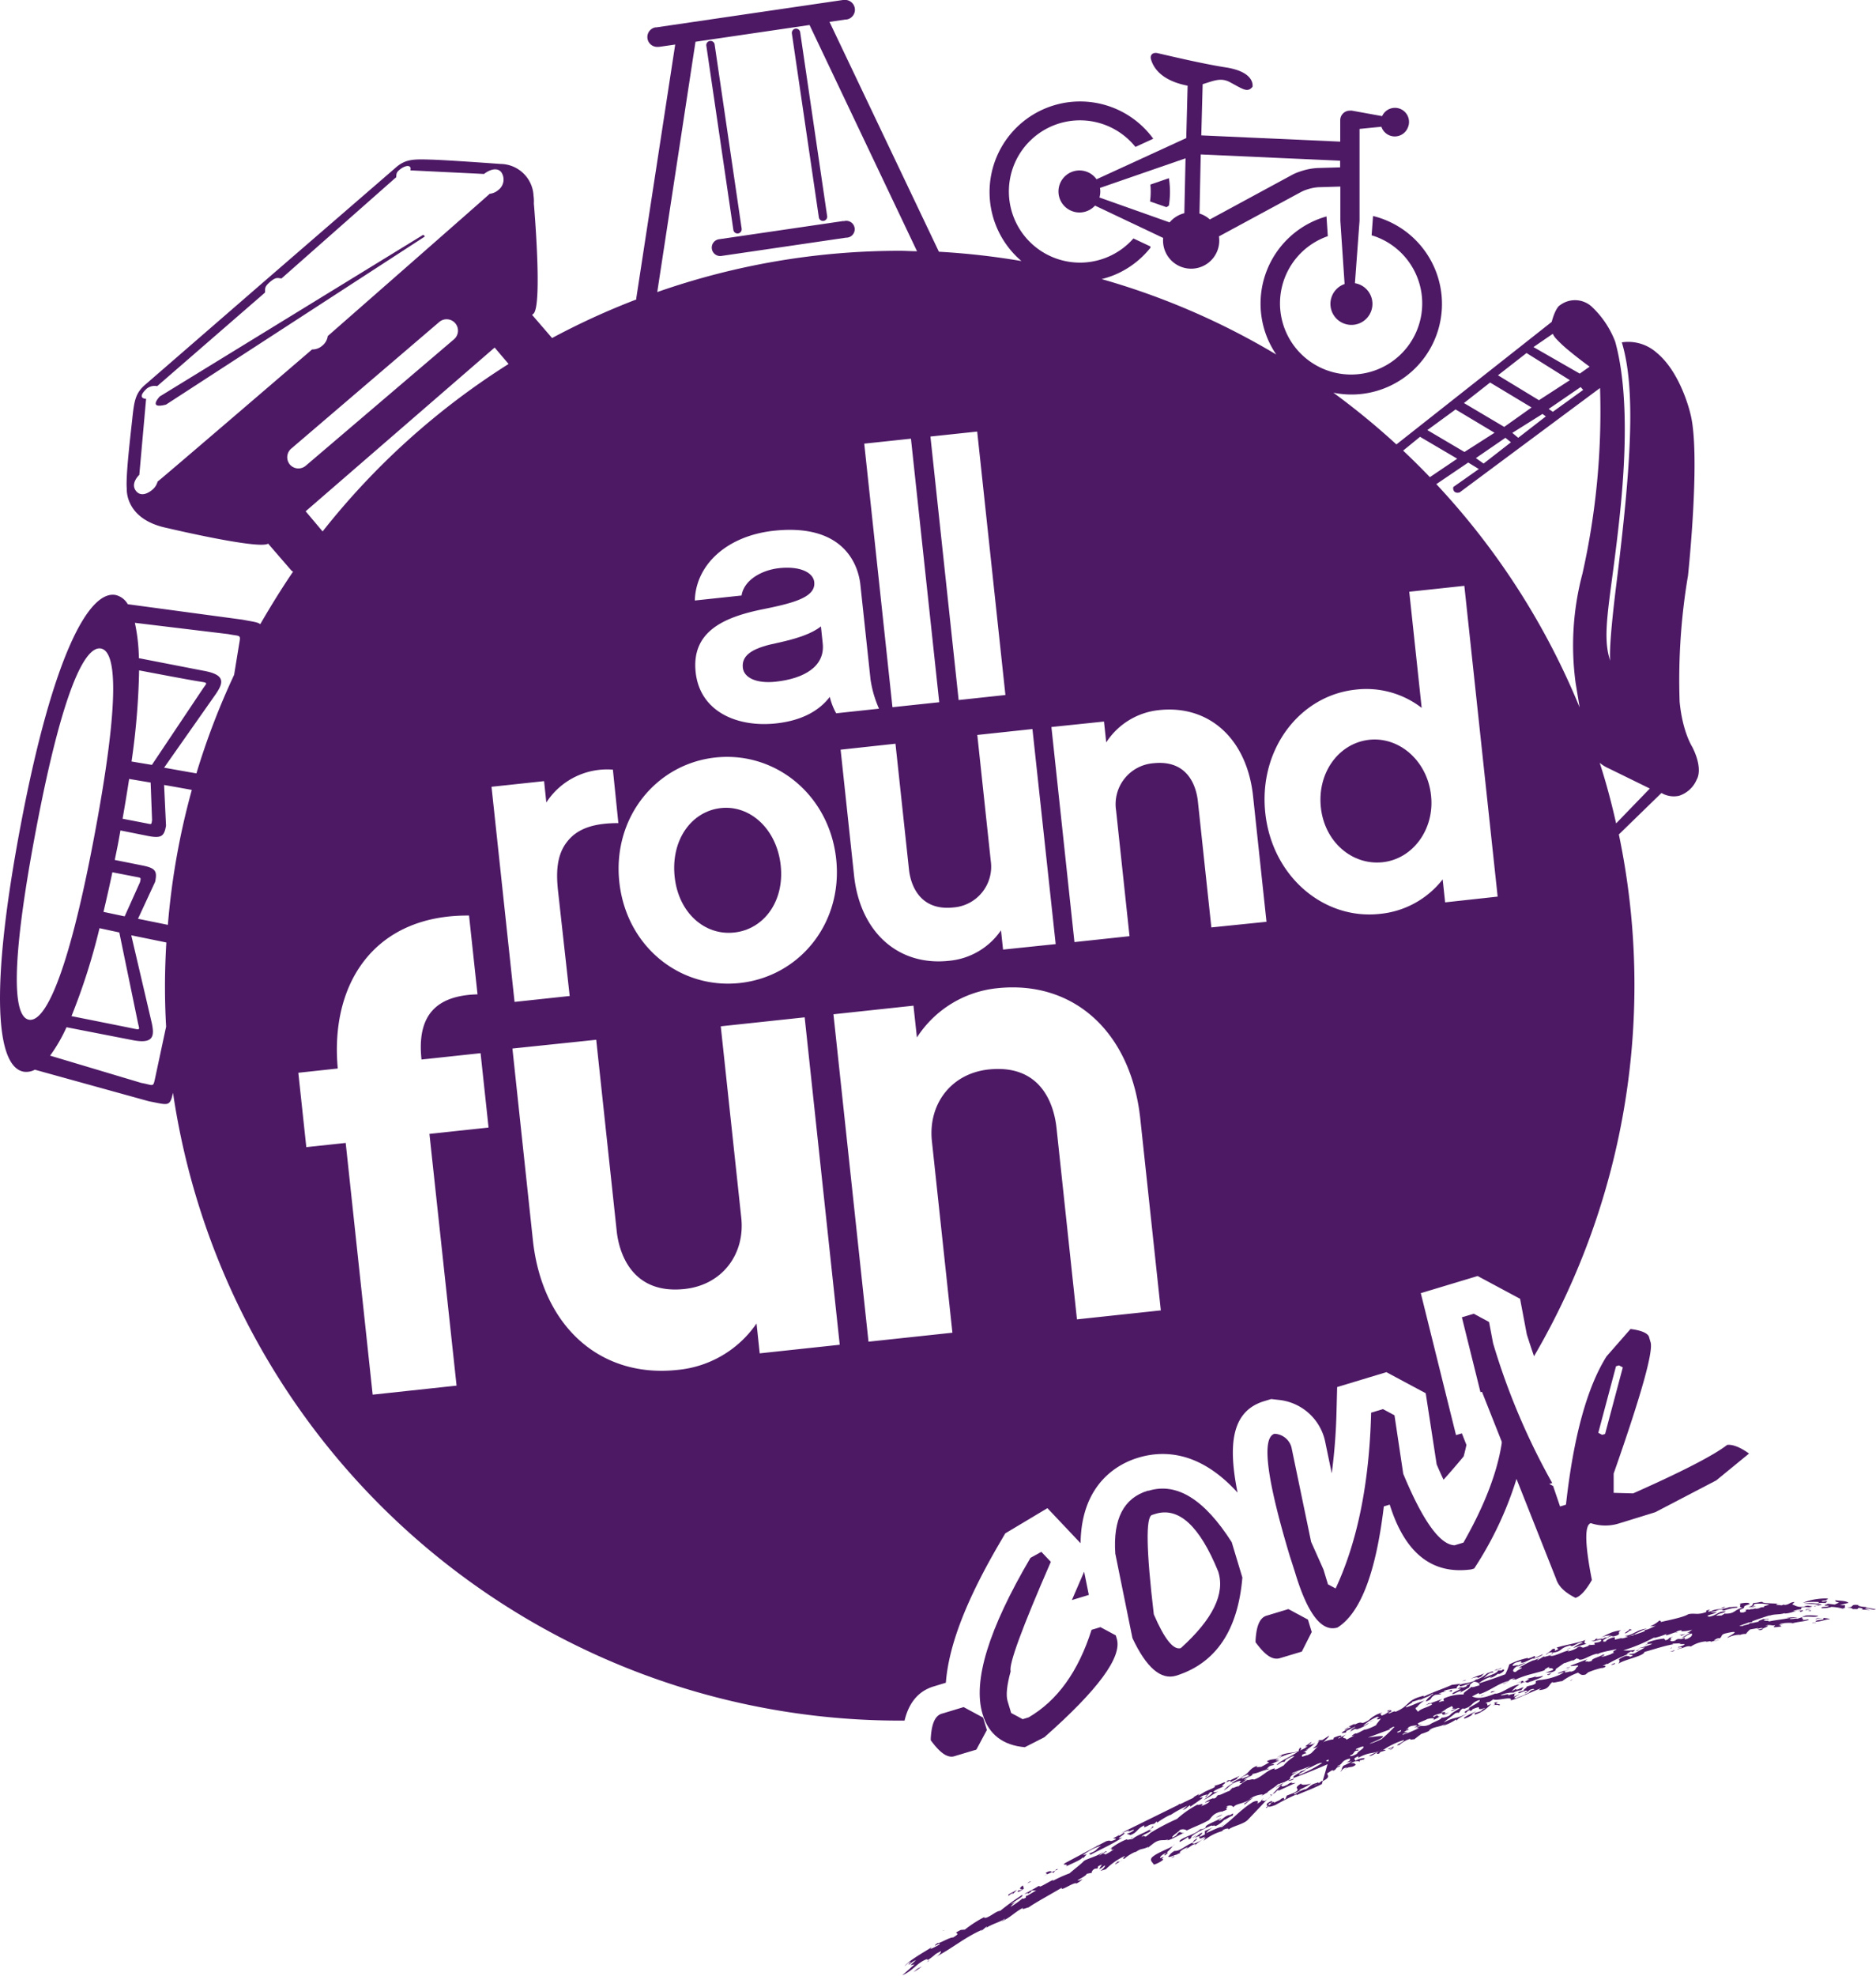 <svg id="Layer_1" data-name="Layer 1" xmlns="http://www.w3.org/2000/svg" viewBox="0 0 342.97 361.11"><defs><style>.cls-1{fill:#4d1965;}</style></defs><title>dArtboard 2</title><path class="cls-1" d="M338,293.77c.45,0,.82.23.64.28.93-.09.91.14,1.08-.22.62-.1,1.2.25.51.31.57,0,1.14,0,1.71.07l-1-.25c.34-.28,1.59.4,2,.12-.61-.12-1.23-.25-1.84-.34l.11-.09a6,6,0,0,1-1.52-.22c.06-.05,0-.14.37-.1-2.22-.31-.68.45-2.51.37A1.77,1.77,0,0,1,338,293.77Z"/><path class="cls-1" d="M336.22,292.84l-.8.36-1.28-.15c0,.14-1,.24-.33.37a2.42,2.42,0,0,1,.57,0c-.15.29-1.7.12-1.33.43a5.47,5.47,0,0,0,1.79-.22,9.22,9.22,0,0,1,2,.31c.28,0,.33-.2.68-.2l-.23,0v-.44a3.4,3.4,0,0,1-.9,0c.51-.14,1-.28,1.56-.4-.45-.47-2-.34-2.57-.53C336.11,292.71,334.78,292.46,336.22,292.84Z"/><path class="cls-1" d="M337.54,293.7h0Z"/><path class="cls-1" d="M234,326.91c-.28.13-.32.27-.34.34l3.18-1.45c-.15-.06-1.12.22-.54-.12a2,2,0,0,0-1.17.68l.16-.27c-.64.54-1.33.36-.91,0l-.06,0-1.66,1.72C233.39,327.57,233.07,327.33,234,326.91Z"/><path class="cls-1" d="M169.49,358.56c.38-.25.41-.32.34-.33A2.65,2.65,0,0,0,169.49,358.56Z"/><path class="cls-1" d="M232.24,328.27l-.52.54A3.21,3.21,0,0,0,232.24,328.27Z"/><path class="cls-1" d="M234.92,322.44s0,0,0,0l-.22.26h0Z"/><path class="cls-1" d="M218.32,335.92l-.2.11Z"/><path class="cls-1" d="M243,317.14l-1.33.87c.14-.2-.54.14-.3-.13-.09.07-.59.34-.42.34l.29-.14c-.61.67-.09.6-1.24,1.4a2.21,2.21,0,0,0,1.47-.81l.36-.21,1-1Z"/><path class="cls-1" d="M187.69,346.57v0A.08.08,0,0,0,187.69,346.57Z"/><path class="cls-1" d="M187.7,346.4v.13C187.74,346.44,188,346.25,187.7,346.4Z"/><path class="cls-1" d="M232.37,328a.51.51,0,0,1-.13.32l.39-.41Z"/><path class="cls-1" d="M233.12,326.73l1.17-.59.37-.37C234.23,326,233.71,326.32,233.12,326.73Z"/><path class="cls-1" d="M220.28,335.22c-2.43,1.22.41-.67-.75-.23a9.86,9.86,0,0,0-1.21.93c1.86-1.08,0,.73,1.94-.3-.12.47-1.24,1-1.95,1.27-.9,0,.55-.55.56-.95-.75.42-.59.42-.83.76-1.27.51-2.36,1.62-3.31,1.52-.85.5-.72.63-1.15,1,.07.39,1.41-.46,1.87-.35-.08,0-.24,0-.23-.06l.81-.3c-.79.24-.07-.39.31-.6s.84-.43.81-.3l-.4.28c.61-.16,1.1-.84,1.78-.93.06.06-.14.21-.15.27a15.51,15.51,0,0,1,2.07-1.47l-.4.62a8.93,8.93,0,0,1,3.73-1.86c-.17,0-.43.09-.31-.05.67-.42,1.33-.44,1.08-.1.57-.62,2.78-1,3.57-1.82l3.6-3.79a4.14,4.14,0,0,1-.48.34c-.54-.12-.74,0-.17-.59-.62.47-.24.59-1.27,1.08.33-.33.28-.73-.73-.31-2.35,1.45-3.59,3.07-5.7,4.6-.19-.19-2,.73-2.88,1.09a4,4,0,0,1,1.49-1.16l-1.71.77Z"/><path class="cls-1" d="M225.65,331.74l-.21.05A.55.55,0,0,0,225.65,331.74Z"/><path class="cls-1" d="M222.19,333.77s0,0,0,0l-.21.12Z"/><path class="cls-1" d="M231.55,327.69l.34-.34-.29.2C231.51,327.63,231.47,327.69,231.55,327.69Z"/><path class="cls-1" d="M232.23,327.87l0,.13.17-.05C232.37,327.89,232.33,327.85,232.23,327.87Z"/><path class="cls-1" d="M209.93,337.63l-.2.16C209.87,337.72,209.91,337.67,209.93,337.63Z"/><path class="cls-1" d="M217.36,336.13c.85-.43-.06-.39,1.15-1l-.37.15a28.59,28.59,0,0,1,3.37-1.71c0,.19.7-.13.68.14a5.14,5.14,0,0,0,1.61-1.15c.47-.13,1-.64,1.64-.8-.29,0,.58-.81-.69,0,.1-.07,0-.07.12-.14-1,.23-1.16.7-1.91,1.05-.51.09.64-.54.19-.4-.88.56-3,1.23-2.72,1.68a1.64,1.64,0,0,1-1,.31c-.84,1-4.09,1.68-3.77,2.33a9.65,9.65,0,0,0,1.53-.92Z"/><path class="cls-1" d="M230.12,328.38l-.16.07Z"/><path class="cls-1" d="M241.83,325.41l-.17.6c-2,1-2.79,1.21-4.57,2-.17,0,0-.13.13-.2a36.57,36.57,0,0,0-4,2c-.4.18-1.51.52-1.17.21a2.8,2.8,0,0,1-.61.36c-.13-.13.48-.28.43-.41-.18.07-.26.07-.28.14.24-.27-.55-.39.85-1,.7.12-.95.48-.45.74.46-.21.34-.34.36-.41.58-.26.62-.15.63,0,.17-.23,1-.39,1.21-.73,1.13-.54.07.33.82,0l.24-.6,1.28-.48c1.74-.95-.57-.59,1.38-1.74-.17.33.81.32,1.81,0a15.33,15.33,0,0,1-2.3,1.22c1.18-.15-1.42.68-.71.8a5.66,5.66,0,0,1,2-1l-.2.14c.73-.28,1.08-1,2.14-1.22.48-.23.44-.07.4.06C241.45,325.57,241.79,325.32,241.83,325.41Zm-1,.56-.67.25A1.55,1.55,0,0,0,240.8,326Z"/><path class="cls-1" d="M325.86,293.14l.23,0A.75.75,0,0,0,325.86,293.14Z"/><path class="cls-1" d="M264,310.37l.4-.14Z"/><path class="cls-1" d="M272.27,305.65l.54-.32A2.26,2.26,0,0,0,272.27,305.65Z"/><polygon class="cls-1" points="320.82 293.71 320.8 293.71 320.71 293.75 320.82 293.71"/><path class="cls-1" d="M290.47,300.46a1.43,1.43,0,0,0,.36,0S290.67,300.43,290.47,300.46Z"/><polygon class="cls-1" points="272.17 305.7 272.21 305.7 272.27 305.65 272.17 305.7"/><path class="cls-1" d="M259.69,310.7l-.23.14Z"/><path class="cls-1" d="M260.7,311.65a1.18,1.18,0,0,0-.22.14Z"/><path class="cls-1" d="M247,316.39l-.5.27A2.53,2.53,0,0,0,247,316.39Z"/><path class="cls-1" d="M259.22,311.93l-.06.09C259.22,312,259.25,311.94,259.22,311.93Z"/><polygon class="cls-1" points="329.57 294.2 329.53 294.21 329.52 294.26 329.57 294.2"/><path class="cls-1" d="M330.92,293.51l.51-.05A2,2,0,0,0,330.92,293.51Z"/><path class="cls-1" d="M298.54,298.79c.16,0,.52,0,.38.12C299.17,298.74,299.09,298.53,298.54,298.79Z"/><path class="cls-1" d="M327,297.16a1.46,1.46,0,0,1,.3-.17C327.14,297.07,327,297.14,327,297.16Z"/><path class="cls-1" d="M327.34,297l.29-.13Z"/><path class="cls-1" d="M296,303.39a.56.56,0,0,0-.19,0C295.8,303.43,295.87,303.43,296,303.39Z"/><path class="cls-1" d="M331.83,293.52c.09-.11,2.29-.35.44-.4.06-.33,1.19-.16,1.68-.22-.36-.08.19-.21.08-.33a3.94,3.94,0,0,1-.95.1c-.19-.15.43-.25.92-.19-.6-.18.77-.24-.08-.39a11.9,11.9,0,0,0-4.34.78,12.4,12.4,0,0,1,3-.12l-.35.29a7.75,7.75,0,0,0-2.45,0l2.08.08c1,.24.33.28-.43.36A.77.77,0,0,1,331.83,293.52Z"/><path class="cls-1" d="M330.53,296.06h0l.08,0Z"/><path class="cls-1" d="M249.38,321.65l-.11.17C249.38,321.72,249.41,321.67,249.38,321.65Z"/><path class="cls-1" d="M329.27,294.73Z"/><path class="cls-1" d="M253.37,320v0S253.36,320,253.37,320Z"/><path class="cls-1" d="M252.06,313.86l0,0C251.94,313.89,252,313.89,252.06,313.86Z"/><path class="cls-1" d="M253.36,320v0S253.37,320,253.36,320Z"/><path class="cls-1" d="M272.49,311.21l-.19,0S272.32,311.23,272.49,311.21Z"/><path class="cls-1" d="M268.46,312.29h0Z"/><path class="cls-1" d="M297.23,297.83a3.3,3.3,0,0,0-.47.15A4.16,4.16,0,0,0,297.23,297.83Z"/><path class="cls-1" d="M253.36,320a.78.78,0,0,1-.16.17A.73.73,0,0,0,253.36,320Z"/><polygon class="cls-1" points="277.94 307.67 277.83 307.74 277.91 307.73 277.94 307.67"/><path class="cls-1" d="M280.06,307.14a.6.6,0,0,0-.11.14c.69-.37,2.08-.72,2.14-1.06-.25.09-1.59.38-1.43.13-.49.25-1.31.31-1.57.46.89-.14.17.21-.36.51-.54.1,0-.27-.44-.16l-1.18.46,1.05-.34-.22.39.1-.06C279.74,306.85,278.33,308,280.06,307.14Z"/><path class="cls-1" d="M280,307.28a1.3,1.3,0,0,0-.26.17A.55.55,0,0,0,280,307.28Z"/><path class="cls-1" d="M287.28,305.28l.29-.15Z"/><path class="cls-1" d="M235.52,325.43c.07.06,1.13-.22,1-.42l-.92.34Z"/><path class="cls-1" d="M306.74,298.25l-.35.08-.06.05A1.07,1.07,0,0,0,306.74,298.25Z"/><path class="cls-1" d="M280.94,306.14a.74.74,0,0,0-.28.21A1,1,0,0,0,280.94,306.14Z"/><path class="cls-1" d="M306.94,298.76c.16,0,.4.06.45.14a5.17,5.17,0,0,0,.8-.36A4.38,4.38,0,0,1,306.94,298.76Z"/><path class="cls-1" d="M308.21,298.54h0Z"/><path class="cls-1" d="M234.9,325.6l-.24.17.11-.12-.71.24-.26.16a.18.18,0,0,0,.07-.09l-.23.07c-.44.46-1.71,1.22-2,1.52a8.4,8.4,0,0,1-1.48.83c.37-.16.83-.43.64-.48a4.59,4.59,0,0,0-2.46.92l.75-.35-1.47,1.23c-.68.09.73-.61.89-.88-1.2.82-2.57.73-3,1.41-.19-.2-.52-.52-1.36-.09.74,0-.44.41.2.46-.23.26-1,.36-1,.55l0-.13c-1.64.32-1.84,1.12-2.38,1.6-1.7.92-2.57,1.15-4,1.87a1.25,1.25,0,0,0-1.28-.08c-.17.34-1.41,1-1.41,1.38,1.07-.37.73-.62,1.31-1,.64,0,.18.26,1,.1-.61.15-2.46,1.36-3.19,1.39l.19-.15c-1.05.32-1.56-.25-3,.94l-.7.54a.3.3,0,0,0,0-.11c-1.28.59-1.09.11-2.37,1,.1-.07,0-.06.12-.14a7.84,7.84,0,0,0-2.1,1.3c-.48,0,0-.26.13-.53a12.08,12.08,0,0,0-3.5,2.44l-1,.32c.49-.36,1-.92.8-1-.48.3-.33.36-1,.66a3.47,3.47,0,0,1,.51-.82c-1.57.49-.07.66-1.3.74-.46.22-.62.56-.58.75l-.94.19c0,.27-1,.79-1.64,1.16,0,.14.65,0,.86-.25,0,.2-.63.64-1.09.86-.4-.37-3,1.58-2.68.77-2,1.19-4.81,2.71-6.06,3.59-.51.11-1.42.56-1,.07-1.64.85-2.25,1.76-3.93,2.48-.17,0,.73-.39.59-.51-1,.74-2,.82-3.62,1.81.28-.16.31-.29.32-.36s-.59.51-1,.81c-.25.09.29-.22.13-.21-3.29,1.46-5.38,3.36-8.53,5,.9-.48,1.08-1,1-1.09l-.88.47a13.49,13.49,0,0,1-1.41,1.1c-.09,0-.4.06-.16-.15-1.9.64-2.41,2-4.6,3l2.23-2-.75.14,1-.89c-.77.2-1.15.9-1.35.72.11-.14.46-.31.41-.44-.7.27-.66.47-1.12.78,1-1.17,3.55-2.54,4.85-3.39.2-.15-.12.22-.14.28a12.82,12.82,0,0,0,1.62-.81c.33-.42-.41,0-.76.21,0-.2.13-.28.5-.52.2.19,2.15-1.05,2.79-1,2-1.16-.64-.4,1.42-1.38l.74-.06a22.26,22.26,0,0,1,3.82-2.43l-.27.15c-.13.21.21.12.38.1,1.06-.41,1.79-1.2,2.53-1.25a44.86,44.86,0,0,1,4-2.89c.53.16-1.56,1.17-2,1.67l1.19-.62a3.39,3.39,0,0,0-1.29,1.1,14,14,0,0,0,2.2-1.56c0,.14.13.13.59-.11v-.29s.08,0,.23-.05l1.69-1c-.42.09-.55-.09-1,.14.23.05-.14.27-.6.5.32-.35-.51.1-.56,0,.91-.47,2-1.07,2.59-1.44l.3.11c.9-.4,1.76-1,2.38-1.22l-.13.2a24.3,24.3,0,0,1,3.08-1.39c.81-.71,1.88-1.51,2.52-2.14.28-.48,2.92-1,3.79-1.94a11.63,11.63,0,0,1-.93.85c.72-.31,1.11-.93,1.47-.75-1.62.68.2.19-.47.62a10.47,10.47,0,0,0,1.81-1.09c-1.2.59.22-.61-.93.12a12.07,12.07,0,0,1,3.22-1.9c0,.13.22.12.66,0l.25-.35c.54-.22-.91.71.18.26.94-.84,3.36-1.43,3.56-2.23.94-.17-1.47,1-.08.67-.63.56-1.75.81-1.85,1.21.68-.43.38.12.84-.11l.71-.56-.18.08a40.06,40.06,0,0,1,5.07-2.68,18,18,0,0,1,3.86-2.67c-.43.42,1.52-.52.57.31.88-.23,1.59-.78,1.55-.91a8.22,8.22,0,0,1-.9.29,4.39,4.39,0,0,1,1.7-.85c-.19.07-.1.07-.12.13.89-.29.33-.33.92-.68.29.11,1.38-.58,2-.73l.67-.68c-.35.4.82-.29,1-.16a5.71,5.71,0,0,1,1.8-1.24c-.31.27.89-.23,1,0,1.62-.5,2.28-1.71,3.86-2.07,0,.07-.26.33.19.19s.9-.44,1.25-.62h0v0c.17-.09.27-.16.25-.21a9.33,9.33,0,0,1,1.87-1.53c-.19-.19-1.16.35-1.57.62l-.28.4c-.52-.19-1.05.55-1.38.56.53-.74,2.66-1.57,3.79-2.38a12.69,12.69,0,0,0-4,1.39l.7-.15-.75.35.84-.08c-.74.27-1.32.62-2,.9.76-.35,1.2-.16.75,0-1,.15-.81.55-1.46.83.36-.15.83-.35.59-.08-1.39.29-1.65.63-2.94.86.32.32-1.42.7-1.45,1.1l.55-.22-1,.76c-1.19.16.77-.75-.92-.24-1.48.64-1.25,1-2.39,1.59a5.63,5.63,0,0,1,2-1.45l-.61.15a11.41,11.41,0,0,1,2.18-1.12c-.93.75.54-.15,1.12-.16,0-.26-.68.08,0-.46a15.31,15.31,0,0,1-1.85.77c2.12-.85,1.51-1.62,3.41-2.27-.79.48.44.19.59.25.38-.2,1.16-.62,1.46-.82l-.44-.19c1-.62,1.67-.11,2.74-1,.08-.26-1.1.42-.9.29,1.58-1,2.42-.71,4-1.13a.86.86,0,0,1,.38-.73c-.08.27.35.19-.18.6a5.37,5.37,0,0,0,1.47-.82c-1.09.35.3-.46.45-.66.55-.2-.08.27-.39.47.45-.14,1.09-.08,1.21-.48.11.2-1,1.07-1.75,1.48l.56-.21a2.52,2.52,0,0,1-1,.48c.6-.08.62.12.56.32-.08,0,0-.07-.06-.07-.45.14-.76.34-.61.41-.26.44.67-.1,1-.09l.64-.34,1.85-1.87a6.26,6.26,0,0,1,2.21-.67l.1-.32c.84-.34,1.66-.61,1.26-.08-.07-.06-.17,0-.35.07a.44.44,0,0,1-.09.13l0,.06,1.45-.79c-1.37,1,.11.47,0,1l1.48-.79c-1,.26-.11-.2.2-.39.19.19,1.24-.53,1.79-.73l0,.07a10.33,10.33,0,0,0,2-.84c-.06-.07.57-.8.86-1.19-1.1.36-.51,0-.66-.12.12,0,.32-.11.33-.15s-.25,0-.31-.07a8.35,8.35,0,0,0-2.57,1.64c.41,0,.53-.39,1-.46a7.14,7.14,0,0,1-2.16,1.12l-.39-.07-.9.52c.35-.28,0-.38,1-.85-.2-.13-1,.47-1.61.66l-.2.4c.06-.2-1.25.33-.41-.26l1.41-.86h-.49l1.25-.59-.24.27c2-1.06.83.26,2.76-.92a5.4,5.4,0,0,1,2.5-1.37c-.89.45,0,.26-.27.59a3.47,3.47,0,0,0,1.64-1c.31.07.53.14-.31.46,0,.4,1.07-.51,1.3-.18,2.77-1.15,1.75-2.09,5.2-2.95l-.07.2c2-1,3.27-1.31,5.16-2.17l1.66-.21c-.32.19-1.12.82-.62.84a10.36,10.36,0,0,0-2.5.45c0,.13.31.07.48.08a7.33,7.33,0,0,0-1.4.42c.06.07.79-.11.29.14l-.95.1c-1.11.57-.35.79-1.74,1.22a2.76,2.76,0,0,1,1.06-1.07c-.63.2.78-.46.17-.36-.77.66-1.3.59-2.4,1.26a1.14,1.14,0,0,1,.42-.31l-1.77.56c.5,0-1.33.77-1.06,1,1.86-.63,1.26-.57,3.4-1.26a4.63,4.63,0,0,0-1.46,1.27.28.28,0,0,0-.13,0c-.21.39.15.33.33.79.81-.71,1.55-.69,2.59-1.32.11-.34-.78-.07-1.31.22l.92-.56-.14.19,2.53-.91a1.92,1.92,0,0,0-.77.63,5.46,5.46,0,0,1,1-.24c-.17-.22-.19-.41.13-.53a8.5,8.5,0,0,1,3.32-.65l.18-.09c-.37-.14,1-.89,1.38-1.33.07.27.89-.16,1.41-.21.14-.39-.35-.67-1-.7-1,.69-.51.51-.88,1.09l-1.66.93.3-.39c-.91.23-1.63.87-1.69.54.39-.39,1.2-.55,1.58-.94l-.63.11c.91-.69.64.09,1.8-.59-.56-.09.1-.07.57-.44-.5,0-2.16.91-2,.32.58-.44,2.37-.31,3.06-1.07l0,.06a5.07,5.07,0,0,0,2-1.17,8.28,8.28,0,0,0,1.84-.77l0,.14.81-.36c-.31.38-1,.35-1.67.64l.18.21c-.92,0-1.31.66-1.86,1.1.84-.55,2.62-.9,2.66-1.46l.66,0,.24-.19c.5,0,.16.48-.64.83-.16,0-.25,0-.22-.08a3.94,3.94,0,0,1-1.57.85l.45-.31a6.61,6.61,0,0,0-2.47,1.28c1.69-.52,3.33-1.1,4.88-1.68a8.62,8.62,0,0,0,.75-1.81,14.17,14.17,0,0,1,3.41-1.19l-.05.13a4.22,4.22,0,0,0,1.19-.45c.52,0-.23.38.12.34l1.46-.69c0,.26-1.29.7-1.88.92.1-.05.32-.17.23-.18-.73.15-1.9,1-2.32.78-.33.18.6-.49-.56-.1-.82.15-1,.54-1,.67s1.28-.26.91.05a6.42,6.42,0,0,1,1.59-.63c-.59.23-1.31.78-1.7.69-1.09.67-.7,1.22-.13,1-.2-.14,2.06-1,.43-.7a22.92,22.92,0,0,1,2.73-1.41l0,.06,1.11-.45c-.14.12-.46.3-.43.43l1.45-.89c-.8.54.6,0,1-.05.1-.26.66-.62,0-.53s-.35.24-.95.45l.75-.6h.08l.43-.44c1.17-.37-.31.78,1.1,0l-.31-.29c1.74-.53,4.1-.85,5.28-1.4-.28.31-.32.68.2.72a21.77,21.77,0,0,0-2.35.74c-.17,0,.81-.72,1.66-.91-.58-.45-2,1-2.25.46-2.16.48-1.37,1.08-3.25,1.32.06.27-.46.3-.48.56.67.25,2.36-.81,3.56-1a1.51,1.51,0,0,0-.35.23,5.73,5.73,0,0,0,1.71-.64h-.08c.93-.58.69,0,1.32-.08.21-.11,1.06-.29.87-.44l1.15-.09-.14-.28c.6-.2.79-.05,1.29-.39l-.06-.28-1.54.38c.74-.33.14-.32,1-.64-.85.58.72-.06.88.16l.58-.34-.14.12c.53,0,.55-.27,1.13-.41a4,4,0,0,0-2,.45,16.75,16.75,0,0,1,2.07-1,7,7,0,0,1,1.76-.39c-1.15.45.64.68-1.76,1.19,0-.07.22-.11.3-.1-.42-.25-1.4.44-1.87.72.19.16-.33.37.6.2-.33,0,.63-.66,1.54-.75l0,.45,1.27-.31-.12.05c.55.13,1.32-.43,2.23-.52.58-.33,3-.87,1.86-1,.85.05,1.44-.47,2.28-.75l-1.11.11a5.64,5.64,0,0,0,1.75-1.09c.14.09.39.13.21.3,1.7-.41,4.16-.87,5.08-1.45,1.22-.25,1.52.2,3.17-.35.35-.14-.36-.34.79-.45.08,0-1,.54.23.25.83-.51,2.14-.24,3.25-.73.64,0,1.71-.22,1.53.08a8.88,8.88,0,0,0-2.55.58c.1-.19-.72,0,0-.28-1.51.08-.92.34-2.27.47-.07.12.74.15,1,0,.08.35-2.56.7-1.3.89,1.4-.26,1.68-1.08,3-.94-.45.32-1.25.27-1.79.77l1-.05.68-.4,0,.07c1.83,0,1.57-.67,3.14-1.11-1-.1.12-.66-.61-.69,1.07-.23,1.87-.29,1.93.06-2,.61-.06.39-1.85,1.05.32.08-.35.59.75.45,1.19-.44-.42-.24.8-.55.07,0,.16,0,.12.1.54-.27.67,0,1.33-.33l-.15.09c.88.1.9-.38,1.66-.23-.32-.23.47-.29.91-.5a8.62,8.62,0,0,0-2.69-.12c-.15.23,0,.33-.61.52l.95-.16c-.2.06-.35.14-.54.21l-.93,0c1.14-.32.58-.46,1-.75,1.08-.06.88-.18,1.56-.2,0,.31,2.13.27,3.39.36l-.58,0c-.87.29.65.2.69.29l.64-.22c-.12,0-.29.12,0,.14.88-.12.8-.44,1.69-.55.07.17-.66.47-.1.53a2.62,2.62,0,0,0,2,.29,2.08,2.08,0,0,1,.73-.15c-.05,0-.11,0-.13,0l.79.16c-.66.31-1.35-.1-2,.23l0,.28a4.42,4.42,0,0,0-1.51.35,12.17,12.17,0,0,0,1.81-.18c.13.17-.48.32-.56.35l.12-.17c-1.06-.17-1.54.36-2.83.42-.2,0-.08,0,0-.09-1,.37-2.08.11-3,.58l.31-.18c-.68.19-2,.63-3.28,1.1v.11c.16,0-.34.11-.61.11h0l-1.77.63a2.18,2.18,0,0,0,.65,0c.18-.17,1.42-.25,1.2-.51.59.08,1.47-.3,1.9-.25-.79-.07.49-.34.6-.51.28.15,1.12-.16,1,.1a1.18,1.18,0,0,0-.69.07c-.77.33,1.48,0,.51.36,1.24-.33,2.9-.43,4.18-.75l-.74,0a10.71,10.71,0,0,1,2.06-.05c-.43.06-.93.08-1.47.18,0,.27,1.31-.1,1.39.07l1.57-.54-.7,0a12.13,12.13,0,0,1,3,0c-.61.38-1.63,0-2.77.23-.82.17.53.34-.25.46a1.68,1.68,0,0,0,1-.06l.31.06c-.68.37-2.23.36-3.24.74a.62.62,0,0,0,.19-.13,8.19,8.19,0,0,0-2.38.17,1.44,1.44,0,0,0,.8-.08c0,.09-.69.19-.95.31.73,0,.15.19.61.2a6,6,0,0,1-1.41.17c-.31-.1.22-.2.14-.36-.57.16-.89-.21-1.73.09,1.16-.07-.25.4-.63.58l.2,0a.82.82,0,0,1-.92.15c.46-.15.92-.15.76-.33a6.43,6.43,0,0,0-1,.21l.3-.19-1.53.27a4.57,4.57,0,0,0-.75.82,2.29,2.29,0,0,0-1.21.24l.15-.1a5,5,0,0,0-2.26.54c-.52,0,3.21-1.61-.17-.84-1.29.24-.7.64-1.4,1,0,0,0-.06-.05-.07-.57.07-.59.27-1,.45a2.48,2.48,0,0,0,1-.19c-.13.23-1.18.21-1.57.47.49-.43-1.11.11-.72-.15a5.8,5.8,0,0,0-2.83.94c-.85-.22-1.31.37-2.58.49a4.53,4.53,0,0,1,.79-.2c.64-.43-1.3.17-.28-.32-.22.09,0,.14.24,0,.41-.13.77-.33.64-.42H307l.34-.14-1.6.07c0,.06.13.09.21.1-1.8.31-3.77,1-5.31,1.41-.1.77-3.7,1.37-4.8,2.18.27-.3.34-.71.1-.8a4.8,4.8,0,0,1,1.39-.68c.13.08.94,0,.48.26,1.71-.59-.32-.25.11-.66a27.55,27.55,0,0,0-4.05,1.92l-.06-.07-.86.43c.76-.18.84.23-.16.39l.11-.06a15.66,15.66,0,0,0-2.53.81l-.5.41c-.86.25-1-.16-1.39-.33a11.14,11.14,0,0,0-2.88,1.54c-.49,0-2.49.6-1.51,0-1.15.58-.56,1.48-2.8,1.65l.47-.36c-1.95.72-4.61,2.07-5.58,2.22.49-.9-2.67.25-3.25-.23.15.1-.56.42-.64.54a1,1,0,0,0-.72.25c.81-.16-.29.85,1.07.05a6.52,6.52,0,0,1-3,2l-.07-.27,1.3-.4c-.2-.14.46-.38.69-.57-2.42.76.08-.72-2.33.23-.16.26,0,.14-.64.44.29-.12.27-.32-.2-.14l-.38.38c-1-.1,1.29-.81.45-.84.86-.56,2.44-1.29,2-1.5-1.57.46-1.14,1.14-2.79,1.6l-.23-.07c-.52.31-.52.58-.77.83-.06-.07-.23-.07-.6.05-.82.7-1.41,1-2.14,1.71,2.21-1.18,2.08-.53,4.38-1.7-.34.25-2,1-2,1.39l-.08-.27a9.8,9.8,0,0,1-2.45,1.18l.54-.38c-1.22.69-2.31.46-3.15,1.3a4,4,0,0,0,.86-.38,10.88,10.88,0,0,1-2.2.94l-1.31,1c0-.13-1,.25-.62-.14a5.4,5.4,0,0,0-2.09,1.16c-1.21.18.9-.52.86-.92a14.84,14.84,0,0,0-3.87,1.87c.33-.08.5-.09.51,0s-.68.21-1,.35l-.16.26c-.61.13-.57,0-.14-.33-.56.19-1.06.78-1.72.78.84-.59,2.08-.91,2.51-1.23-1.85,1-2.15.31-4.5,1.56-.06-.07.29-.4-.18-.2-1.06.53-.14.46-.4.79a3.09,3.09,0,0,1,1.8-.53l-.17.23c-.06,0-.59.17-.77.17l0,.33c-.07-.33-1-.2-1.61.2.76-.07.57,0,.9.26-.79.73-1.18.13-2.07.93,0-.13.91-.6.09-.33-.65.26-.46.46-.86.73.38-.47.17-.6.57-1.13a13.26,13.26,0,0,0,1.55-.79l-1,.2c1-.47.59-.6.62-.73-1.78.47-1.09.93-2.19,1.33-.44.39,1-.4.29.13-1,.4-.16.26-1.23.86l.14-.2c-.41,0-.67.34-1.06.54s.88.65-.91,1.46c.06-.11.07-.17.06-.2l.83-2.88c-1.83.81-3.95,1.68-6.12,2.48-.68-.19,1.35-1,1.14-1.14l1-.34c0,.2-2,1-1,.87a26,26,0,0,0,4-2.09c-.68-.2-2.09,1-3.28,1.16a5.8,5.8,0,0,0,1.14-.6l-3.24,1.23-.21.21,1.39-.5c-1,.41-1.76,1-1.69,1.35l.18-.07-.32.26Zm-63.64,31.5a.4.4,0,0,0,.09-.17C171.33,357,171.39,357,171.26,357.1ZM254.15,316l-4.08,1.52c2.6-.39,4.43-.62.52,1l-.23.15a14.4,14.4,0,0,0,2.23-.89,28.17,28.17,0,0,0,2.36-2.24c-.3-.07-.57.26-1,.38Zm1.38.61c.79-.25.56-.31.63-.48l-.78.38C255.49,316.54,255.56,316.56,255.53,316.65Zm.54-.58a.62.62,0,0,1-.21.06Zm-14.89,6.18.08-.05-.56.22Zm1.67-.39.08-.3-.52.2A.5.5,0,0,0,242.85,321.86Zm5.27-1.43c.19-.4,1.24-.85,1.17-1.18,0-.11-.2-.05-.45,0l-.9.36s0,.11-.12.2c.32-.1.56-.11.51.13-1-.07-.58.59-1.48.86C246.67,321.16,247.89,320.63,248.12,320.43Zm67.55-23.58a1.59,1.59,0,0,0,.27.15l-.61.28c-1.16.15-2.18-.13-3.12.49a2.53,2.53,0,0,1-1.1-.27,6.18,6.18,0,0,1,.66-.08C314.55,296.22,313.4,297.71,315.67,296.85Zm-13.28,2.47a.27.27,0,0,0,.14-.12,30.43,30.43,0,0,1-5.76,2.41,8.11,8.11,0,0,0,2.2-.09l-.44.4-.38-.11-.81.5a9.87,9.87,0,0,0,1.52-.15c0-.06,1.47-.8,1.85-1.08l-1.27.16a17.36,17.36,0,0,0,2.59-.78c0-.13-1.19,0-1.26.3-.18-.16,1.1-.52.23-.51a11,11,0,0,1,3.24-.79l.21.3c.81-.08.42-.54,1.4-.58-1.13.35.29.31-.61.57.32.05.09.35,1,.09.66-.63,1,0,1.66-.52.51,0-.45.39.5.22,1-.48.93-.64.93-1-1,.14-1.05.68-1.9.8l1.53-.94a2,2,0,0,0-.74.11,2.69,2.69,0,0,0,.81-.43l.34-.25a6.26,6.26,0,0,1-2,.3l.09-.18a1.74,1.74,0,0,0-1.1.35c-.84.23-1.62.66-1.86.5l.28-.22C303.79,298.92,303.68,299,302.39,299.32ZM269.12,310c.82.32,1.66.54,4.44-.61l-.21.13c1.55-.19,2.61-1.48,4.48-1.73a5.72,5.72,0,0,0-1.48,1.29l.84-.48c-.13.39.71-.09,1.37-.32l-.45.57a3.93,3.93,0,0,0-1.42.45,5.1,5.1,0,0,0-2.34.46c.18.21,2-.55,1.29.14.65-.42.83-.22,1.55-.57-.66.42-.07.39-.53.76l1.19-.53c.06.07-1.71.83-.61.76.45-.3,1.81-.62,1.74-.88l.06.06c.94-.26.27-.51,1.45-.76,0-.14-.28-.15-.67,0s-.31.38-1,.67c-.39-.1.86-.28.24-.45-.3-.09-1.8.82-1.42.24l.93-.27c-.07-.27.6-.49.51-.7.53-.29,1.16-.19,1.66-.62.17-.25-.35-.42.65-.61a11.67,11.67,0,0,0,3.84-1l.67-.41c-.12-.14-1.37.49-1,.12l1.1-.44,0,.13a5.11,5.11,0,0,0,1-.51c-.29.31-1.13.5-.87.72a4.45,4.45,0,0,0,1.13-.26c-.1.05-.19.11-.16.15,1.11-.24.93-.65,1.17-.83,1-.71-1.2,0-1.15-.3l3.1-1.18c-.24.18-.48.36-.34.44.81-.12.08.2,1.17-.15-.2-.36,1.29-.67,2-1.13.41.05.5.06-.29.3.17.22,1.19-.2,1.57-.29.21-.13.56-.28.79-.4-.36,0-.27-.22.39-.53l0-.07c-1.14.27-3,.53-3.59,1l.16-.19c-1.37.2-2.68,1.33-3.42,1.07,0-.2-.27,0-.34-.23l-.88.52.16-.19-1.6.59,0-.06L284.41,305c0,.12.1.13-.13.3a2,2,0,0,1-.6.27h0c-.41.1-.73,0-1.23.13l1.48-.54c.06-.24-.14-.4-.92-.29.3-.11.37-.3,0-.19,0,.06-.93.46-.52.49-1.4.56-3.87.86-5.88,2,1.46-.78-1.33.19.35-.51-1.31.13-.92.67-2.15,1.07-.15-.07.66-.22.87-.55-2.07.62-3.23,1.76-5.21,2.4l-.17-.21Zm-3.72,1.78-1.1.53.11,0-1,.63c.72-.18,1.28-.09.37.41,0-.13-.29-.14,0-.33-.7.11-2.17.54-1.65.75,1.1-.83.47.34,1.34-.3a7.09,7.09,0,0,1-1.44.84c.43-.4-.3-.39-1.1-.18-.31.2-1.24.5-1.76.82.29.14-.14.46.79.15a4.45,4.45,0,0,1-1.43.57c.21-.13.6-.32.54-.39a5.47,5.47,0,0,0-1.16.15l-.56.27a.35.35,0,0,1,.18,0l-.56.45c.8-.45.43-.06.47.07-.08-.26-.55.19-.84.32h.74c-.25.26-1.15.25-.88.45a19.68,19.68,0,0,0,3-1.26l-.58,0c1.3-.7,1,0,2.51-.6.56-.45,2.3-.94,2.18-1.34-.15.2,1.09,0,1.54-.41.44-.58,2.19-1.32,1.59-1.27s-1,.63-1.51.55l.89-.44-.68,0C265.76,312.13,265.65,312,265.4,311.73ZM244,318.07h0l0,0Z"/><path class="cls-1" d="M330.16,294.22c.28-.11,1-.12.85-.31C331,294.12,329.73,294,330.16,294.22Z"/><path class="cls-1" d="M331,294.41c.05-.06,0-.14.33-.16l-.87.08Z"/><path class="cls-1" d="M331.92,295.91a3.12,3.12,0,0,1,1.42-.25c.25.54-1.14.16-1.45.67,1.26,0,1.65-.43,2.7-.45C334.08,295.63,332,295.49,331.92,295.91Z"/><polygon class="cls-1" points="331.38 296.62 332.07 296.48 332 296.45 331.3 296.58 331.38 296.62"/><path class="cls-1" d="M315.35,293.69c-.1-.15-.52.1-.75.18A1.81,1.81,0,0,0,315.35,293.69Z"/><path class="cls-1" d="M183.9,346.41l-4.79,2.69Z"/><path class="cls-1" d="M297.71,299.09c1.38-.56,1.94-1,3.38-1.49-2,.19-2.39,1.21-4.09,1.33Z"/><path class="cls-1" d="M297.84,297.64c.33.24-1,.67-.73.84.94-.35.37-.42,1.25-.64Z"/><polygon class="cls-1" points="305.67 301.02 305.29 301.29 305.62 301.14 305.67 301.02"/><polygon class="cls-1" points="291.43 299.85 291.56 299.73 290.82 299.86 291.43 299.85"/><path class="cls-1" d="M291.7,299.61l-.14.12Z"/><polygon class="cls-1" points="305.29 301.83 305.94 301.73 306.22 301.51 305.29 301.83"/><path class="cls-1" d="M299.24,301.68l.54-.26C299.68,301.47,298.86,301.57,299.24,301.68Z"/><polygon class="cls-1" points="287.05 301.11 286.4 301.45 286.48 301.45 287.13 301.12 287.05 301.11"/><path class="cls-1" d="M295.06,303.83c.46.12-1.1.41-.24.37C295.52,304,295.2,303.92,295.06,303.83Z"/><path class="cls-1" d="M286.29,304.87a1,1,0,0,0-.27.13Z"/><path class="cls-1" d="M286.29,304.87a3.66,3.66,0,0,0,.8-.24A1.58,1.58,0,0,0,286.29,304.87Z"/><path class="cls-1" d="M282.9,306.08l.27-.07c-.23.21-.11.14.11,0s.24-.17.25-.23l.15-.15-.21.16C283,305.9,282.77,306,282.9,306.08Z"/><path class="cls-1" d="M268.86,306.75c1-.29,1.29-.34,1.31-.14,1-.3.7-.56,1.24-.84C270.36,306.21,270.11,306.2,268.86,306.75Z"/><path class="cls-1" d="M271.41,305.77l.37-.15A2.34,2.34,0,0,0,271.41,305.77Z"/><polygon class="cls-1" points="287.54 306.72 287.02 307.2 287.23 307.09 287.54 306.72"/><path class="cls-1" d="M267.35,307.22a2.85,2.85,0,0,1,.65-.17C268,306.85,267.16,307.28,267.35,307.22Z"/><path class="cls-1" d="M272.49,309.29c.15.07.75-.23,1-.28C273.14,309.12,272.71,308.91,272.49,309.29Z"/><path class="cls-1" d="M264.8,309.06c.19-.06.52-.05.45.14C265.49,309,265.72,308.56,264.8,309.06Z"/><polygon class="cls-1" points="270.68 309.94 270.85 309.94 271.48 309.58 270.68 309.94"/><path class="cls-1" d="M274.07,311.68c.68-.49-1.39-.07-.15-.73-1.77.4.24.25-1,.68C273.66,311.43,274.12,311.57,274.07,311.68Z"/><path class="cls-1" d="M272.91,311.63l-.35.11Z"/><path class="cls-1" d="M261.79,314.4a1.52,1.52,0,0,0,.22-.18A1.92,1.92,0,0,0,261.79,314.4Z"/><path class="cls-1" d="M269,313.31l1-.76c-.68.5-2.58,1.22-2.34,1.5a4.31,4.31,0,0,0,1.6-.8Z"/><path class="cls-1" d="M253.78,312.73l.43-.32-.62.21C253.78,312.6,253.56,313,253.78,312.73Z"/><path class="cls-1" d="M253.47,312.66l.12,0Z"/><path class="cls-1" d="M263.86,313.39a4.26,4.26,0,0,0,1-.43C264.67,313,263.74,313.26,263.86,313.39Z"/><polygon class="cls-1" points="250.54 314.62 251.32 314.23 250.45 314.62 250.54 314.62"/><polygon class="cls-1" points="246.57 315.67 246.41 315.67 245.79 316.07 245.96 316.07 246.57 315.67"/><path class="cls-1" d="M254.06,319.81c.56-.2.86-.65.69-.66l-1,.45c.37.14.29-.13.92-.32Z"/><path class="cls-1" d="M219.32,328.52a2.39,2.39,0,0,1,1.46-.59c-.12.14-.7.5-.27.41l.7-.82c1.31-.31-.66,1-1.18,1.37,1.24-.52,1.48-.95,2.77-1.55a2.9,2.9,0,0,1-.93.16c-.17-.26,1.09-.7,1.94-1.12-.61.13-.34-.12,0-.42a.38.38,0,0,0,.13-.11l.12-.1-.1,0s-.05-.06-.15-.07a10.42,10.42,0,0,1-1.81.65c.67.24-1.53.85-2,1.26l-.66.37-.25.12c-.07,0,0-.13.31-.4-.28.24-1.36.72-1.19.82l-2.43,1.16a.74.74,0,0,1-.25,0c-.07.07-.07.11-.05.12L204.88,335c.54-.22,1-.34,1.6-.55-.66.69.91-.38.81,0a3.19,3.19,0,0,1-1.21.6c0,.2.47.1.5.3,1.42-.47,1.29-1.26,2.64-1.79,0,.2-.3.55.54.11l-.19.14c1.27-.85,1.25-.13,1.88-1l.1.26a14.86,14.86,0,0,1,2.39-1.44v.07a21.46,21.46,0,0,1,3.13-1.72l-.85.77c.8-.24.81-.63,1.36-.85,0,.06.19.19-.29.47l2.4-1.68C220.21,328.22,219.47,328.58,219.32,328.52Z"/><path class="cls-1" d="M222.8,327.34a4.7,4.7,0,0,0,.48-.22Z"/><path class="cls-1" d="M204.14,335.37l.74-.37A5.66,5.66,0,0,0,204.14,335.37Z"/><path class="cls-1" d="M226.29,325c-.51.09.26-.34.3-.47l-1.63.76c0,.09-.06.28,0,.35Z"/><path class="cls-1" d="M224.4,325.37a1.11,1.11,0,0,1-.33.38l.89-.42C224.92,325.26,224.79,325.24,224.4,325.37Z"/><polygon class="cls-1" points="226.97 330.44 226.69 330.59 226.29 330.87 226.97 330.44"/><path class="cls-1" d="M222.3,332.11a3,3,0,0,0,1.21-.57A11.93,11.93,0,0,0,222.3,332.11Z"/><polygon class="cls-1" points="223.96 333.25 223.28 333.67 223.36 333.67 223.96 333.25"/><path class="cls-1" d="M199.17,339.05l-.35.19A1.52,1.52,0,0,0,199.17,339.05Z"/><path class="cls-1" d="M205.18,335.77c-1.84.57,1-.78.29-.87l-.87.57,0-.13-1.11.59c.31.05.49,0,.52.17-1.54.68-.57,0-1.79.36l-1.67.87.11-.11a.6.6,0,0,0-.23.18l-5.63,3c-1,.66.73,0,.1.66,1.19-.61,3.06-1.32,3-1.71,0,.07,0,.2.21.12l.56-.63L198,339a9.4,9.4,0,0,1,3.33-1.72c-1.23.73-.42.75-2.29,1.46.12.05.52,0,.15.28C201.2,337.91,203.16,337.14,205.18,335.77Z"/><path class="cls-1" d="M184.36,346.51v0S184.33,346.52,184.36,346.51Z"/><path class="cls-1" d="M185.08,346.19l.84-.85-1.56.84v.29a2,2,0,0,1,.86-.56Z"/><path class="cls-1" d="M187,344.53c-.76.52-.58.77-.07.66-.68.52-.55-.09-.91.47.12.19,1-.4,1.17-.55Z"/><polygon class="cls-1" points="193.08 341.59 192.91 341.82 193.49 341.56 193.08 341.59"/><path class="cls-1" d="M192.91,341.82l-.57.26a.53.53,0,0,0,.28.14Z"/><path class="cls-1" d="M190.82,342.75c-.25.1-.52.22-.84.38Z"/><polygon class="cls-1" points="191.5 342.49 191.46 342.47 190.82 342.75 191.5 342.49"/><path class="cls-1" d="M192.34,342.08c-.19-.15-.4-.3-1.19.17l.31.22Z"/><polygon class="cls-1" points="218.6 335.42 218.01 335.84 218.09 335.84 218.68 335.42 218.6 335.42"/><path class="cls-1" d="M214.78,337a3.5,3.5,0,0,0-.33.3A1.24,1.24,0,0,0,214.78,337Z"/><path class="cls-1" d="M212.66,339.7c-.85.18.92-.76-.52-.17-.21-.12.33-.68,1-.91,0,.2-.59.43-.1.4.35-.41.58-.35.3-.54a8.23,8.23,0,0,0,1.08-1.15c-.84.54-2.85,1.19-3.82,2.07-.47.62.11.86.33,1.31C211.11,340.77,212.75,340,212.66,339.7Z"/><path class="cls-1" d="M214.07,339.57a2.77,2.77,0,0,0,.66-.35C214.6,339.09,214.35,339.43,214.07,339.57Z"/><path class="cls-1" d="M204.36,340.14c0,.1-.63.49-.44.53l.92-.56A.55.55,0,0,1,204.36,340.14Z"/><path class="cls-1" d="M205.25,339.88l-.41.23A1.79,1.79,0,0,0,205.25,339.88Z"/><path class="cls-1" d="M204.3,340.12l.06,0S204.36,340.11,204.3,340.12Z"/><path class="cls-1" d="M188.44,343.83c-.05-.13-.44.16-.64.31A3.4,3.4,0,0,0,188.44,343.83Z"/><path class="cls-1" d="M172.7,352.69l-.43.11A.89.89,0,0,0,172.7,352.69Z"/><path class="cls-1" d="M168.75,359.09a.16.16,0,0,1-.05.1A.16.16,0,0,0,168.75,359.09Z"/><path class="cls-1" d="M168.7,359.19c-.19.24-1.06.51-1.26.82V360l-.47.37A8.26,8.26,0,0,0,168.7,359.19Z"/><path class="cls-1" d="M150.57,40.36a.77.77,0,0,0,.65-.87l-4.93-33.6a.77.77,0,0,0-.87-.65.78.78,0,0,0-.65.88l4.93,33.59A.76.76,0,0,0,150.57,40.36Z"/><path class="cls-1" d="M134.94,42.66a.78.78,0,0,0,.65-.88L130.66,8.19a.77.77,0,1,0-1.52.22L134.07,42A.77.77,0,0,0,134.94,42.66Z"/><path class="cls-1" d="M154.23,40.38l-22.79,3.34a1.54,1.54,0,0,0,.45,3.05l22.78-3.34a1.54,1.54,0,1,0-.44-3Z"/><path class="cls-1" d="M217.12,15.66l-.25,9.57-16.4,7.53a3.8,3.8,0,0,0-1.65-1.32,3.84,3.84,0,1,0,1.37,6.13l12.46,5.91a5.14,5.14,0,1,0,10.2-.29l15.07-8.14c.16-.08.39-.19.65-.29a10.66,10.66,0,0,1,1.32-.39,8.14,8.14,0,0,1,1.15-.16l4-.12,0,5.61v.65l.78,11.55a3.84,3.84,0,1,0,2.71.08,4,4,0,0,0-.82-.23l.84-11.39s0-.42,0-.65l0-16.15,4-.4a2.57,2.57,0,0,0,4.82.18,2.57,2.57,0,0,0-4.69-2.12l-5.52-1v0a1.58,1.58,0,0,0-.38,0,1.75,1.75,0,0,0-1.76,1.75l0,3.91-25.4-1.14.25-9.36c1.77-.51,3.23-1.29,4.93-.39,2.49,1.32,3.25,2,4.18.88,0,0,.63-2.69-4.86-3.55-4.12-.64-9.85-2-12.45-2.6-.86-.21-1.47.26-1.25,1.1C210.84,12.33,212.25,14.71,217.12,15.66Zm-.6,23.3a5.11,5.11,0,0,0-2.69,1.68L201,36.09a3.87,3.87,0,0,0,.1-1.75l15.64-5.41Zm3-10.74L245,29.37v1.21l-4.1.12a11.52,11.52,0,0,0-2.41.39c-.4.11-.8.24-1.19.38a8.23,8.23,0,0,0-1.09.49L221.18,40.1a5,5,0,0,0-1.45-.92l-.44-.16Z"/><path class="cls-1" d="M213.26,37.86l.44-.3a16.19,16.19,0,0,0,0-5l-3.39,1.17a13.24,13.24,0,0,1-.06,3.08Z"/><path class="cls-1" d="M309.43,136.59c0-.06-1.81-2.66-2.36-8.35a114.59,114.59,0,0,1,1.53-23.06c.1-.93,2.36-22.56.4-29.72-.07-.3-1.79-7.44-6.12-11a7.83,7.83,0,0,0-6.38-1.9c2.61,8.57,1.68,22.64-1,44.21-1.54,12.36-1.11,14-1.11,14-1.72-5,.12-11.23,1.74-26.65,1.67-15.84.84-25.63-.84-31.69a17.15,17.15,0,0,0-4.15-6.26,4.54,4.54,0,0,0-6-.35c-.07,0-.81.57-1.46,3L255.29,81.21a135.47,135.47,0,0,0-11.52-9.45,16.55,16.55,0,0,0,9.58-31.53,16.25,16.25,0,0,0-2.33-.76L250.76,43a11.6,11.6,0,0,1,1.25.44,13,13,0,1,1-10,0c.25-.1.49-.2.74-.28l-.24-3.61a16.83,16.83,0,0,0-1.85.64,16.56,16.56,0,0,0-8.94,21.64,17.21,17.21,0,0,0,1.6,2.95A133.24,133.24,0,0,0,201.41,51a17.84,17.84,0,0,0,2.28-.74,16.49,16.49,0,0,0,6.64-5,1.43,1.43,0,0,1,0-.22l-3.12-1.47a13,13,0,1,1,.37-16.72l3.26-1.5A16.55,16.55,0,1,0,186.74,47.7,135.74,135.74,0,0,0,171.65,46l-20-42,2.91-.43.17,0A1.8,1.8,0,0,0,154.26,0l-.17,0L120,5l-.17,0a1.8,1.8,0,0,0,.52,3.56l.17,0,2.92-.42-7.1,46.26a1.71,1.71,0,0,0,0,.32,133.36,133.36,0,0,0-15.41,7.05l-3.65-4.23.24-.21c1.7-1.47.08-20.15.08-20.15a7,7,0,0,0-.07-1.47v-.13h0a6.11,6.11,0,0,0-6-5.62s-9.4-.69-12.62-.79-4.72-.14-6.52,1.42L48.53,51.23l-22,19.08c-1.8,1.56-2,3-2.35,6.25s-1.22,10.51-1,12.76h0c0,.07-.38,5.55,7.3,7.15,0,0,16.88,4,18.54,2.87l4.23,4.89a1.5,1.5,0,0,0,.33.23c-2.12,3.11-4.1,6.32-6,9.6-.46-.39-1.44-.47-3.28-.83l-20.94-2.82a3.47,3.47,0,0,0-2.21-1.68c-4.91-.94-11.5,11.17-17.33,41.86s-4.43,44.31.48,45.24a3.26,3.26,0,0,0,2.07-.36l20.89,5.78c3.49.65,3.78,1.08,4.37-1.56A134.31,134.31,0,0,0,164.49,314.41l.88,0c.79-3.3,2.56-5.41,5.31-6.24l2.24-.68c.53-6.9,3.82-15.32,10.05-25.9l.81-1.39,7.71-4.61,6.06,6.41c.13-11.22,7.26-14.64,10.48-15.61a15.41,15.41,0,0,1,4.52-.7c4.87,0,9.45,2.38,13.7,7.06-1.74-8.68-1.17-14.89,4.89-16.72l1.26-.38,1.31.15a9.67,9.67,0,0,1,8.37,6.89l.14.53,1.25,6a104.77,104.77,0,0,0,.87-11.22l.12-4.54,9-2.72,7.19,3.85,2,13c.45,1.05.87,2,1.26,2.8,1.26-1.39,2.47-2.81,3.67-4.25.2-.72.37-1.42.51-2.11l-.83-2.11-1.07.32-6.44-25.94,10.39-3.13,7.76,4.16,1.23,6.5c.43,1.37.87,2.69,1.32,4a134.43,134.43,0,0,0,15.51-95.35l7.79-7.58a4.42,4.42,0,0,0,3.23.51,5.26,5.26,0,0,0,3.23-3S311.43,140.64,309.43,136.59ZM283.88,61a3.55,3.55,0,0,0,.71,1,22.71,22.71,0,0,0,2.24,2.07h0c1.49,1.24,3.13,2.46,3.78,2.93l-1.8,1.27-8.46-4.85Zm5.56,10.25-5.55,4-.76-.52,5.84-4Zm-10.36-6.74L287,69.47l-5.65,3.66-7.49-4.55Zm3.53,11.58L277.56,80l-1.08-.9L282,75.64Zm-10.19-6.19L280,74.46l-5,3.55-7.36-4.36Zm3.81,10.92-5,3.89-1.41-1L275.22,80Zm-10.12-6,7.12,4.26-5.5,3.51-6.78-4Zm-6.5,5,6.8,4-5,3.37q-2.39-2.49-4.89-4.85ZM142.44,103.82c-3.05.33-6.4,2.07-6.87,5l-8.54.91c.16-6.43,5.74-11.81,14.48-12.75,13.52-1.44,15.5,7.18,15.78,9.83l1.86,17.35a20.42,20.42,0,0,0,1.55,5.34l-7.83.84a11.75,11.75,0,0,1-1.17-3c-1.95,2.57-5.17,4.35-9.83,4.85-7.05.76-13.91-2.11-14.69-9.36-.8-7.51,5.27-10.12,12.58-11.56,5.51-1.12,9.39-2.19,9.1-4.9C148.67,104.6,146.25,103.41,142.44,103.82Zm29.27,24.5-8.55.91L158,81.07l8.54-.91Zm-8,7.58,2.47,23c.23,2.21,1.59,7.63,8.15,6.92a7.47,7.47,0,0,0,6.8-8.52l-2.46-23,10.08-1.08L193,172.52l-9.62,1L183,170a12.93,12.93,0,0,1-9.52,5.57c-9.31,1-16.24-5.28-17.34-15.58l-2.46-23ZM183.81,127l-8.55.92L170.1,79.77l8.55-.91ZM127.15,7.63,148,4.57l19.65,41.34c-1.05,0-2.08-.08-3.13-.08a134.05,134.05,0,0,0-44.36,7.54Zm3.66,130.79c10.92-1.17,20.8,6.8,22.06,18.56s-6.73,21.48-17.64,22.65-20.71-6.66-22-18.41S119.9,139.59,130.81,138.42ZM28.81,88h0a2.88,2.88,0,0,1-.91,1.45c-1.06.92-2.25,1.21-3,.31s-.4-2,.57-3l1.24-13.88s-1.87,0,.11-1.86a2.35,2.35,0,0,1,1.92-.46l19.71-17.1c.07-.64-.21-.95.83-1.87,1.26-1.1,1.56-.73,2.19-.71l20.7-18.27.26-.21c.06-.64,0-.86.59-1.35,1.06-.92,2.31-1,2,.08l13.47.66c1.05-.82,2.38-1.22,3.13-.36a2.38,2.38,0,0,1-.52,3.29,2.8,2.8,0,0,1-1.57.69h0c-.08.13-29.61,26-29.61,26a2.74,2.74,0,0,1-1,1.76,2.77,2.77,0,0,1-1.87.69S29,87.94,28.81,88ZM53,84.89a2.07,2.07,0,0,1,.23-2.9L80.3,58.84A2.06,2.06,0,0,1,83,62L55.88,85.12A2.06,2.06,0,0,1,53,84.89Zm2.88,8.54L90.43,63.51l2.55,3a135.14,135.14,0,0,0-34,30.6ZM30.69,169l-5.46-1.11,3.13-6.75c.43-2,.05-2.52-2.38-3l-5-1c.22-1.07.44-2.11.65-3.23.14-.75.26-1.43.39-2.16l5,1c2.43.48,3,.11,3.33-1.87L30,143.44c1.69.29,3.39.6,5.07.9A132.88,132.88,0,0,0,30.69,169Zm-5.26-46.5c3.33.63,9,1.71,10.83,2s1.63.2.88,1.27l-9.37,14-3.72-.62A132.19,132.19,0,0,0,25.43,122.52ZM27.54,143l.26,6.86c-.15.87,0,.79-1.1.58l-4.29-.83c.45-2.55.85-5,1.2-7.27Zm-7,16.39,4.26.83c1,.2,1,.09.79,1l-2.8,6.23-3.87-.82C19.46,164.33,20,162,20.54,159.4Zm-2.35,10.22,3.62.78L25.24,187c.29,1.27.47,1.22-1.29.86s-7.56-1.52-10.88-2.18A114.66,114.66,0,0,0,18.19,169.62Zm23.54-53.74c2.22.45,2.31,0,2,1.75l-.93,5.7a132.66,132.66,0,0,0-6.89,18C34,141,32,140.63,30,140.28l9.45-13.45c1.42-2.08,1.78-3.52-2.13-4.24l-11.93-2.32a33.27,33.27,0,0,0-.73-6.46ZM6.62,151.42c4.82-25.36,8.94-33.46,11.84-32.91s3.48,9.55-1.34,34.91-9,33.45-11.84,32.91S1.8,176.78,6.62,151.42ZM30.24,188.2,28.36,197c-.38,1.77-.27,1.29-2.51.89L9.16,192.9a29,29,0,0,0,3-5.19l12,2.34c3.91.78,4.11-.68,3.58-3.14l-3.74-16,6.41,1.31c-.15,2.63-.25,5.28-.25,8q0,3.72.21,7.38C30.35,187.72,30.3,187.94,30.24,188.2Zm53.23,65-15.34,1.65-4.93-46-7.2.77-1.46-13.59,7.21-.78c-1.44-15.59,6.74-28.1,24-27.95l1.55,14.4c-7.39.2-11.13,3.66-10.24,11.91l10.8-1.16,1.46,13.59-10.81,1.16Zm16-110.46.41,3.9a13.23,13.23,0,0,1,12.17-6l1,9.77c-4.09,0-7.4.79-9.43,3.48-1.9,2.45-1.94,5.69-1.61,8.82L104.15,182l-10.08,1.08-4.21-39.31ZM138.89,247.3l-.58-5.46a19.72,19.72,0,0,1-14.49,8.49c-14.17,1.52-24.72-8.05-26.4-23.73l-3.74-35L109,190l3.75,35c.36,3.37,2.42,11.62,12.41,10.54,6.86-.73,11.07-6.35,10.36-13l-3.75-35,15.34-1.64,6.41,59.83Zm58-6.21-3.74-35c-.38-3.49-2.32-11.74-12.43-10.66-6.85.74-11.07,6.36-10.35,13.1l3.75,35-15.34,1.64-6.41-59.83L167,183.77l.63,5.81a19.86,19.86,0,0,1,14.66-9c14.06-1.5,24.49,8.07,26.18,23.87l3.75,35Zm24.57-71.62-2.46-23c-.24-2.3-1.52-7.72-8.16-7a7.5,7.5,0,0,0-6.8,8.6l2.46,23-10.07,1.08-4.21-39.3,9.61-1,.41,3.81a13.08,13.08,0,0,1,9.64-5.9c9.23-1,16.08,5.31,17.2,15.68l2.46,23Zm42.74-4.58-.45-4.2A16.53,16.53,0,0,1,252.21,167c-10.22,1.1-19.65-6.85-20.89-18.45s6.27-21.44,16.5-22.53a16.57,16.57,0,0,1,12.09,3.33l-2.27-21.22,10.07-1.08,6.09,56.79Zm-1.6-76.43,5.82-3.94,1.94,1.19L265.68,89v.1a.87.87,0,0,0,.25.77.9.9,0,0,0,.79.13l.1,0L292.52,70.9a135,135,0,0,1-3.22,33.94,51.08,51.08,0,0,0-1.24,20l.73,4.43A134.17,134.17,0,0,0,262.58,88.46Zm32.86,62c-.84-3.74-1.82-7.44-3-11.06a7.16,7.16,0,0,0,1.63,1l7.53,3.69Z"/><path class="cls-1" d="M77.38,42.9,29.2,72.45s-2.27,2.38,1.14,1.49L77.68,43.21Z"/><path class="cls-1" d="M250.34,135.18c-5.57.6-9.55,6-8.86,12.38.67,6.26,5.69,10.58,11.26,10s9.54-6.05,8.89-12.15C261,139.14,255.91,134.59,250.34,135.18Z"/><path class="cls-1" d="M135.8,122c.2,1.88,2.54,2.94,6,2.57,5.12-.55,9.07-2.74,8.61-7l-.33-3.11c-1.69,1.36-4.41,2.24-7.86,3C138,118.31,135.54,119.49,135.8,122Z"/><path class="cls-1" d="M134.24,170.4c5.34-.57,9.2-5.62,8.49-12.26s-5.59-11.06-10.93-10.48-9.18,5.76-8.46,12.56C124.05,166.86,128.89,171,134.24,170.4Z"/><path class="cls-1" d="M197.89,287.92c-.71,1.63-1.35,3.11-1.93,4.46l3.1-.94-.86-4.24Z"/><path class="cls-1" d="M172.5,314.18l3.6-1.09,2.81,1.51.43,1.44-1.51,2.81-3.59,1.08q-1.08.33-3-2.22C171.35,315.57,171.78,314.39,172.5,314.18Z"/><path class="cls-1" d="M174,321c-1.08,0-2.19-.83-3.6-2.68l-.24-.31,0-.39c.12-1.83.46-4,2-4.47l4-1.21,3.57,1.92.69,2.27-1.92,3.58-4,1.2A1.77,1.77,0,0,1,174,321Zm-1.69-3.64c1.07,1.34,1.59,1.51,1.68,1.54l3.14-.95,1.1-2.05-.18-.6-2.05-1.1-3.17,1h0S172.45,315.54,172.29,317.38Z"/><path class="cls-1" d="M190.38,283.57l1.73,1.83q-7.91,18.14-7.34,20-1.05,3.84-.56,5.46l.65,2.16,2.11,1.13,1.08-.33q7.89-4.59,11.51-16l1.62-.49,2.81,1.51.18.61q1.5,5-13.24,18l-3.57,1.82c-4-.35-6.59-2.33-7.68-5.93l-.05-.15q-2.72-9,8.76-28.52Z"/><path class="cls-1" d="M209.85,272.4l.16,0q7.69-2.33,15.17,9.4l1.95,6.47q-1.22,14.5-12.1,17.93-4.18,1.26-8-6.87L203.9,283.9Q203.24,274.39,209.85,272.4ZM210.94,295q2.92,6.78,4.94,6.16,8.79-7.94,6.83-14-5.13-12.58-11.56-10.5l-.54.17Q208.86,277.41,210.94,295Z"/><path class="cls-1" d="M231.91,296.25l3.59-1.09,2.81,1.51.44,1.44-1.51,2.81-3.6,1.08c-.72.22-1.73-.52-3-2.22C230.76,297.64,231.19,296.46,231.91,296.25Z"/><path class="cls-1" d="M233.39,303.09c-1.08,0-2.19-.82-3.61-2.68l-.24-.31,0-.39c.12-1.83.46-4,2-4.47l4-1.21,3.58,1.92.69,2.27L238,301.8,234,303A2.1,2.1,0,0,1,233.39,303.09Zm-1.69-3.64c1.07,1.34,1.58,1.52,1.68,1.54l3.14-.95,1.1-2.05-.19-.6-2-1.09-3.18.95h0A4.55,4.55,0,0,0,231.7,299.45Z"/><path class="cls-1" d="M269.51,286.62l-.54.16q-10.74,1.47-14.9-11.84l-1.08.33q-2.16,18.17-8.47,22.13-4.32,1.31-7.74-10-.51-1.61-1-3.12Q229.43,263.1,233,262a3.35,3.35,0,0,1,3.1,2.45l3.6,17.3,2.26,5.06.82,2.7,1.4.75q6-12.84,6.49-32.12l2.16-.65,2.11,1.13,1.6,10.69q5.38,12.94,9.39,13.06l1.62-.49q7.78-13.67,7.31-23.54l-.23-.54,4.18,6.39A64.67,64.67,0,0,1,269.51,286.62Z"/><path class="cls-1" d="M302.61,276.33l-6.47,2a8.37,8.37,0,0,1-5.31,0q-1.74.53.2,10.39c-1.1,1.9-2.1,3-3,3.26-2-1-3.14-2.15-3.55-3.49l-13.55-34.17-.27.08-3.4-13.69,2.17-.65,2.8,1.51.74,3.9A124.87,124.87,0,0,0,283.78,271l-.54.16.7.38,1.27,3.74,1.08-.33q2.06-18.57,7.42-27.1l4.38-5c1.83.23,3,.68,3.35,1.34l.32,1.08q.78,2.56-6.75,24l0,3.52,3.56.1q13.5-6,17.19-8.86c1-.12,2.38.41,4,1.58l-6,4.91Zm-7.17-26.67-3.24,12.16.7.37.54-.15,3.24-12.17-.7-.37Z"/></svg>